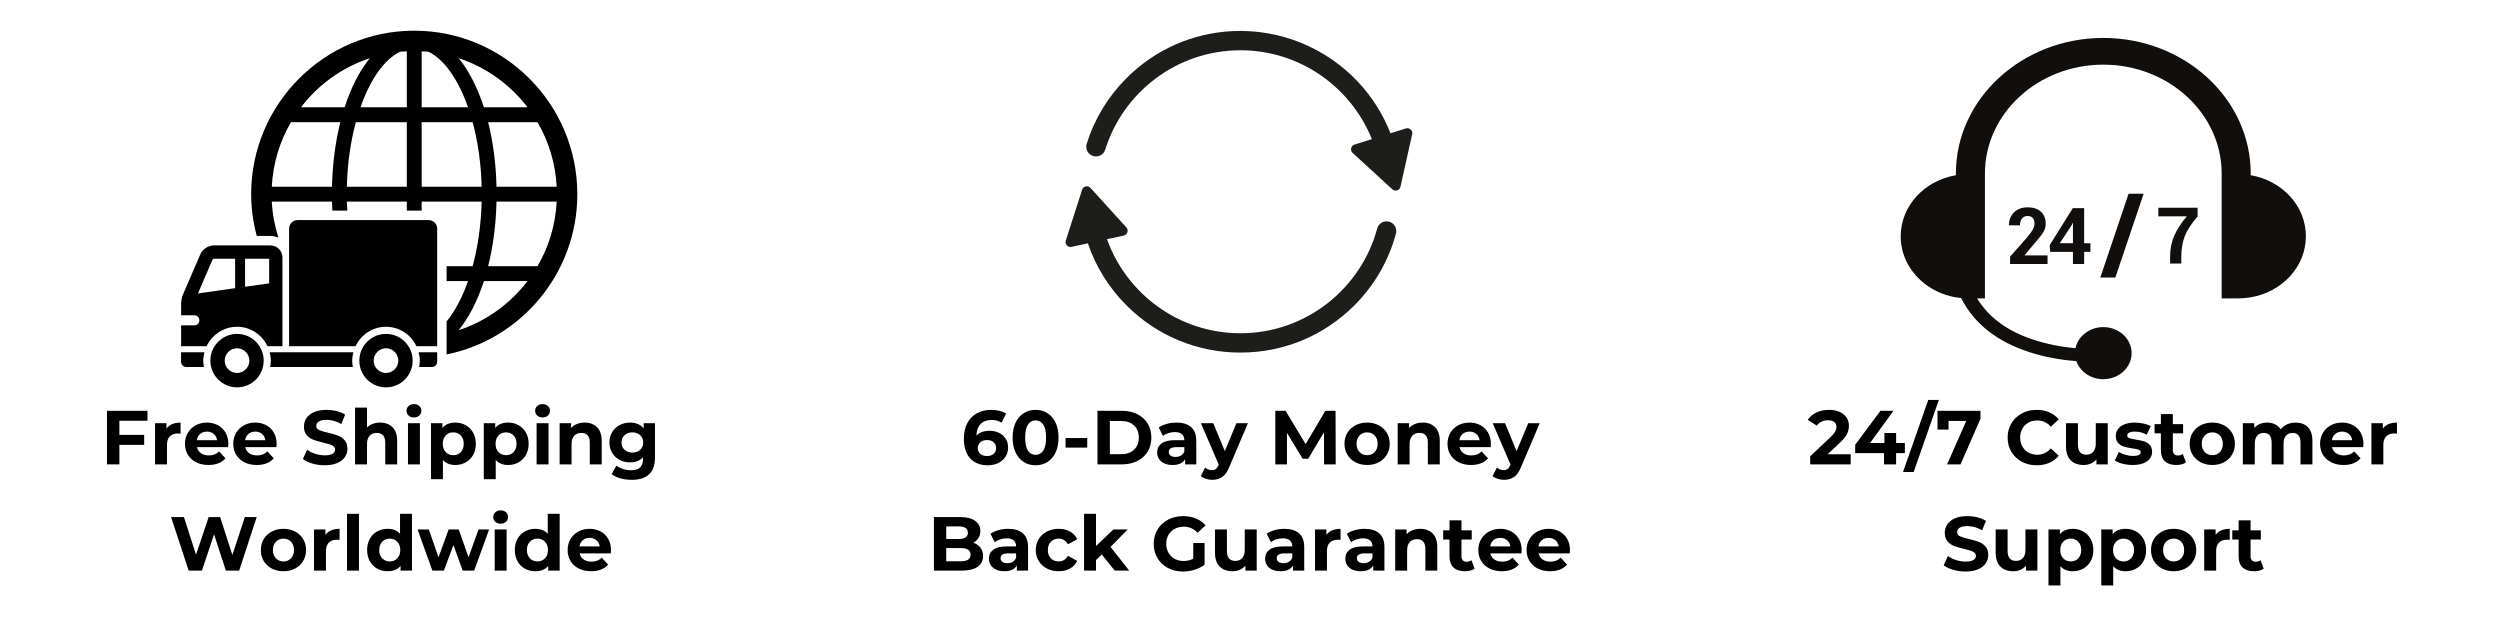 <svg version="1.0" preserveAspectRatio="xMidYMid meet" height="500" viewBox="0 0 1500 375" zoomAndPan="magnify" width="2000" xmlns:xlink="http://www.w3.org/1999/xlink" xmlns="http://www.w3.org/2000/svg"><defs><g></g><clipPath id="aa6459f286"><path clip-rule="nonzero" d="M 150 18 L 346.395 18 L 346.395 213 L 150 213 Z M 150 18"></path></clipPath><clipPath id="c82e29723c"><path clip-rule="nonzero" d="M 108.645 211 L 123 211 L 123 221 L 108.645 221 Z M 108.645 211"></path></clipPath><clipPath id="519d048fae"><path clip-rule="nonzero" d="M 108.645 147 L 170 147 L 170 208 L 108.645 208 Z M 108.645 147"></path></clipPath><clipPath id="6adb347973"><path clip-rule="nonzero" d="M 651 18 L 847.816 18 L 847.816 115 L 651 115 Z M 651 18"></path></clipPath><clipPath id="ca6c525960"><path clip-rule="nonzero" d="M 639.34 111.676 L 837.809 111.676 L 837.809 211.551 L 639.34 211.551 Z M 639.34 111.676"></path></clipPath><clipPath id="fc83350ae6"><path clip-rule="nonzero" d="M 1140.105 22.766 L 1383.855 22.766 L 1383.855 227.516 L 1140.105 227.516 Z M 1140.105 22.766"></path></clipPath></defs><rect fill-opacity="1" height="450" y="-37.5" fill="#ffffff" width="1800" x="-150"></rect><rect fill-opacity="1" height="450" y="-37.5" fill="#ffffff" width="1800" x="-150"></rect><g clip-path="url(#aa6459f286)"><path fill-rule="nonzero" fill-opacity="1" d="M 248.543 18.414 C 194.59 18.414 150.695 62.43 150.695 116.52 C 150.695 125.188 151.945 133.559 154.047 141.574 L 162.285 141.574 C 163.988 141.574 165.562 141.984 167.062 142.602 C 164.871 135.719 163.469 128.496 163.074 120.98 L 199.188 120.98 C 199.234 122.805 199.359 124.57 199.449 126.379 L 208.387 126.379 C 208.281 124.578 208.141 122.812 208.098 120.98 L 244.086 120.98 L 244.086 126.379 L 252.996 126.379 L 252.996 120.98 L 288.984 120.98 C 288.648 134.93 286.719 148.121 283.582 159.727 L 267.965 159.727 L 267.965 168.656 L 280.812 168.656 C 277.344 178.504 272.957 186.75 267.965 192.84 L 267.965 212.668 C 312.656 203.598 346.395 163.941 346.395 116.52 C 346.395 62.43 302.5 18.414 248.543 18.414 Z M 199.195 112.047 L 163.074 112.047 C 163.801 97.965 167.871 84.801 174.598 73.301 L 204.211 73.301 C 201.27 84.988 199.508 98.082 199.195 112.047 Z M 206.766 64.379 L 180.594 64.379 C 190.992 50.77 205.32 40.359 221.91 34.906 C 215.781 42.414 210.629 52.453 206.766 64.379 Z M 244.086 112.047 L 208.098 112.047 C 208.445 98.098 210.363 84.906 213.512 73.301 L 244.086 73.301 Z M 244.086 64.379 L 216.285 64.379 C 222.086 47.82 230.488 35.629 240.066 31.027 C 241.391 30.891 242.75 30.891 244.086 30.816 Z M 322.492 73.301 C 329.207 84.801 333.289 97.973 334.016 112.047 L 297.898 112.047 C 297.582 98.082 295.828 84.988 292.879 73.301 Z M 316.52 64.379 L 290.344 64.379 C 286.48 52.453 281.316 42.414 275.195 34.906 C 291.77 40.359 306.094 50.77 316.52 64.379 Z M 253.004 30.816 C 254.34 30.898 255.699 30.898 257.035 31.027 C 266.598 35.621 275 47.82 280.82 64.379 L 253.004 64.379 Z M 253.004 112.047 L 253.004 73.301 L 283.59 73.301 C 286.727 84.914 288.656 98.098 288.992 112.047 Z M 275.188 198.129 C 281.309 190.613 286.48 180.574 290.336 168.656 L 316.512 168.656 C 306.094 182.258 291.77 192.676 275.188 198.129 Z M 322.492 159.727 L 292.879 159.727 C 295.82 148.039 297.582 134.945 297.898 120.98 L 334.016 120.98 C 333.289 135.062 329.215 148.227 322.492 159.727 Z M 322.492 159.727" fill="#000000"></path></g><path fill-rule="nonzero" fill-opacity="1" d="M 142.227 200.34 C 133.391 200.34 126.223 207.523 126.223 216.379 C 126.223 225.234 133.391 232.422 142.227 232.422 C 151.059 232.422 158.215 225.234 158.215 216.379 C 158.215 207.523 151.059 200.34 142.227 200.34 Z M 142.227 223.781 C 138.133 223.781 134.824 220.473 134.824 216.379 C 134.824 212.281 138.133 208.969 142.227 208.969 C 146.289 208.969 149.609 212.281 149.609 216.379 C 149.609 220.473 146.281 223.781 142.227 223.781 Z M 142.227 223.781" fill="#000000"></path><path fill-rule="nonzero" fill-opacity="1" d="M 251.48 220.215 L 259.184 220.215 C 260.906 220.215 262.305 218.805 262.305 217.07 L 262.305 211.379 L 251.176 211.379 C 251.598 212.988 251.871 214.641 251.871 216.379 C 251.867 217.688 251.723 218.957 251.48 220.215 Z M 251.48 220.215" fill="#000000"></path><path fill-rule="nonzero" fill-opacity="1" d="M 212.02 211.379 L 161.797 211.379 C 162.203 212.988 162.48 214.641 162.48 216.379 C 162.48 217.688 162.332 218.957 162.086 220.215 L 211.715 220.215 C 211.469 218.957 211.336 217.688 211.336 216.379 C 211.336 214.648 211.613 212.988 212.02 211.379 Z M 212.02 211.379" fill="#000000"></path><g clip-path="url(#c82e29723c)"><path fill-rule="nonzero" fill-opacity="1" d="M 122.648 211.379 L 108.645 211.379 L 108.645 217.07 C 108.645 218.797 110.047 220.215 111.777 220.215 L 122.328 220.215 C 122.113 218.957 121.949 217.688 121.949 216.379 C 121.949 214.648 122.238 212.988 122.648 211.379 Z M 122.648 211.379" fill="#000000"></path></g><path fill-rule="nonzero" fill-opacity="1" d="M 231.598 196.059 C 239.68 196.059 246.613 200.855 249.867 207.715 L 262.305 207.715 L 262.305 137.195 C 262.305 134.355 260.008 132.047 257.184 132.047 L 178.57 132.047 C 175.742 132.047 173.453 134.363 173.453 137.195 L 173.453 207.715 L 213.344 207.715 C 216.59 200.848 223.5 196.059 231.598 196.059 Z M 231.598 196.059" fill="#000000"></path><g clip-path="url(#519d048fae)"><path fill-rule="nonzero" fill-opacity="1" d="M 142.227 196.059 C 150.309 196.059 157.234 200.855 160.496 207.715 L 169.461 207.715 L 169.461 154.461 C 169.461 150.496 166.238 147.258 162.293 147.258 L 128.293 147.258 C 124.93 147.258 121.52 149.516 120.18 152.613 C 120.18 152.613 114.141 166.75 109.766 176.762 C 108.547 179.566 108.664 183.367 108.664 183.367 L 108.664 189.176 L 116.617 189.176 C 118.285 189.176 119.633 190.523 119.633 192.188 C 119.633 193.848 118.281 195.211 116.617 195.211 L 108.664 195.211 L 108.664 207.715 L 123.965 207.715 C 127.203 200.848 134.129 196.059 142.227 196.059 Z M 147.039 155.25 L 161.492 155.25 L 161.492 170.004 L 147.039 172.055 Z M 118.785 176.066 L 127.492 155.801 C 127.609 155.598 128.086 155.285 128.289 155.25 L 141.059 155.25 L 141.059 172.902 Z M 118.785 176.066" fill="#000000"></path></g><path fill-rule="nonzero" fill-opacity="1" d="M 231.598 200.34 C 222.762 200.34 215.594 207.523 215.594 216.379 C 215.594 225.234 222.762 232.422 231.598 232.422 C 240.43 232.422 247.602 225.234 247.602 216.379 C 247.602 207.523 240.43 200.34 231.598 200.34 Z M 231.598 223.781 C 227.52 223.781 224.211 220.473 224.211 216.379 C 224.211 212.281 227.52 208.969 231.598 208.969 C 235.676 208.969 238.98 212.281 238.98 216.379 C 238.98 220.473 235.676 223.781 231.598 223.781 Z M 231.598 223.781" fill="#000000"></path><g clip-path="url(#6adb347973)"><path fill-rule="nonzero" fill-opacity="1" d="M 744.262 30.168 C 779.93 30.168 810.523 52.238 823.105 83.422 C 823.113 83.449 823.102 83.48 823.07 83.488 L 812.695 86.746 C 810.523 87.43 809.906 90.207 811.582 91.746 L 835.391 113.582 C 837.07 115.121 839.789 114.27 840.281 112.047 L 847.305 80.527 C 847.801 78.305 845.703 76.383 843.531 77.066 L 834.332 79.953 C 834.309 79.961 834.281 79.949 834.273 79.926 C 829.883 68.688 823.367 58.301 814.922 49.262 C 795.535 28.516 767.871 17.305 739.492 18.672 C 715.484 19.832 693.078 29.723 675.961 46.82 C 664.719 58.055 656.586 71.57 652.004 86.32 C 650.844 90.059 653.66 93.848 657.574 93.848 L 657.582 93.848 C 660.133 93.848 662.383 92.188 663.145 89.758 C 673.945 55.266 706.223 30.168 744.262 30.168" fill="#1d1d1b"></path></g><g clip-path="url(#ca6c525960)"><path fill-rule="nonzero" fill-opacity="1" d="M 744.262 199.949 C 707.414 199.949 675.973 176.391 664.223 143.562 C 664.215 143.531 664.23 143.504 664.258 143.496 L 674.258 141.336 C 676.484 140.855 677.355 138.145 675.824 136.461 L 654.289 112.738 C 652.758 111.051 649.973 111.652 649.277 113.82 L 639.484 144.316 C 638.789 146.48 640.699 148.59 642.926 148.109 L 652.676 146 C 652.699 145.996 652.723 146.008 652.73 146.031 C 657.422 159.91 665.289 172.629 675.961 183.293 C 694.203 201.52 718.461 211.555 744.262 211.555 C 770.062 211.555 794.316 201.52 812.562 183.293 C 824.727 171.141 833.242 156.316 837.566 140.145 C 838.559 136.438 835.785 132.797 831.945 132.797 C 829.305 132.797 827.004 134.57 826.316 137.113 C 816.574 173.262 783.48 199.949 744.262 199.949" fill="#1d1d1b"></path></g><g clip-path="url(#fc83350ae6)"><path fill-rule="nonzero" fill-opacity="1" d="M 1350.426 105.137 L 1350.426 104.102 C 1350.426 59.25 1310.746 22.766 1261.98 22.766 C 1213.211 22.766 1173.531 59.25 1173.531 104.102 L 1173.531 105.133 C 1154.691 108.324 1140.422 123.516 1140.422 141.77 C 1140.422 152.059 1144.957 161.367 1152.285 168.121 C 1157.973 173.344 1165.316 177.012 1173.531 178.41 C 1174.555 178.582 1175.59 178.719 1176.641 178.82 C 1176.68 178.898 1176.711 178.969 1176.758 179.031 C 1184.984 195.059 1199.176 205.227 1217.469 211.238 C 1226.656 214.254 1236.133 215.918 1245.797 216.668 C 1245.797 216.668 1245.797 216.668 1245.805 216.668 C 1248 222.957 1254.406 227.516 1261.98 227.516 C 1271.359 227.516 1278.973 220.52 1278.973 211.887 C 1278.973 203.262 1271.359 196.258 1261.98 196.258 C 1253.707 196.258 1246.82 201.699 1245.305 208.898 C 1245.305 208.898 1245.305 208.898 1245.297 208.898 C 1236.438 208.129 1227.785 206.41 1219.41 203.602 C 1205.18 198.844 1193.68 191.086 1186.234 179.031 L 1190.961 179.031 L 1190.961 104.102 C 1190.961 68.094 1222.82 38.793 1261.98 38.793 C 1301.137 38.793 1332.996 68.094 1332.996 104.102 L 1332.996 179.031 L 1343.02 179.031 C 1345.512 179.031 1347.957 178.816 1350.332 178.414 L 1350.426 178.41 L 1350.426 178.395 C 1369.266 175.195 1383.535 160.02 1383.535 141.77 C 1383.535 123.516 1369.266 108.336 1350.426 105.137" fill="#100f0d"></path></g><path fill-rule="nonzero" fill-opacity="1" d="M 1269.203 166.527 L 1286.184 116.254 L 1277.156 116.254 L 1260.176 166.527 L 1269.203 166.527" fill="#100f0d"></path><path fill-rule="nonzero" fill-opacity="1" d="M 1216.422 142.254 L 1206.043 153.988 L 1206.043 158.383 L 1228.527 158.383 L 1228.527 153.227 L 1214.836 153.227 L 1214.793 153.113 L 1220.309 146.488 C 1222.922 143.555 1224.758 141.262 1225.824 139.605 C 1226.891 137.949 1227.422 136.113 1227.422 134.109 C 1227.422 131.145 1226.469 128.781 1224.566 127.031 C 1222.66 125.273 1219.996 124.398 1216.562 124.398 C 1213.121 124.398 1210.387 125.43 1208.344 127.488 C 1206.305 129.559 1205.328 132.078 1205.398 135.047 L 1205.449 135.188 L 1211.98 135.188 C 1211.98 133.562 1212.379 132.219 1213.18 131.164 C 1213.98 130.102 1215.102 129.578 1216.562 129.578 C 1217.941 129.578 1218.973 129.988 1219.664 130.812 C 1220.359 131.645 1220.699 132.75 1220.699 134.129 C 1220.699 135.188 1220.375 136.348 1219.723 137.617 C 1219.07 138.883 1217.973 140.426 1216.422 142.254" fill="#100f0d"></path><path fill-rule="nonzero" fill-opacity="1" d="M 1235.891 145.91 L 1242.938 135.207 L 1243.621 133.715 L 1243.762 133.734 L 1243.762 145.91 Z M 1250.484 158.383 L 1250.484 151.109 L 1254.254 151.109 L 1254.254 145.91 L 1250.484 145.91 L 1250.484 124.879 L 1243.691 124.879 L 1229.797 147.082 L 1230.113 151.109 L 1243.762 151.109 L 1243.762 158.383 L 1250.484 158.383" fill="#100f0d"></path><path fill-rule="nonzero" fill-opacity="1" d="M 1295 129.816 L 1312.098 129.816 C 1308.828 133.59 1306.34 137.398 1304.629 141.238 C 1302.922 145.082 1302.062 149.336 1302.062 154.004 L 1302.062 158.141 L 1308.785 158.141 L 1308.785 154.004 C 1308.785 149.414 1309.465 145.344 1310.828 141.789 C 1312.195 138.242 1314.77 134.25 1318.562 129.816 L 1318.562 124.637 L 1295 124.637 L 1295 129.816" fill="#100f0d"></path><g fill-opacity="1" fill="#000000"><g transform="translate(60.379, 278.621)"><g><path d="M 11.25 -26.172 L 11.25 -17.688 L 26.125 -17.688 L 26.125 -11.703 L 11.25 -11.703 L 11.25 0 L 3.812 0 L 3.812 -32.141 L 28.109 -32.141 L 28.109 -26.172 Z M 11.25 -26.172"></path></g></g></g><g fill-opacity="1" fill="#000000"><g transform="translate(89.718, 278.621)"><g><path d="M 10.156 -21.453 C 11.008 -22.641 12.16 -23.539 13.609 -24.156 C 15.066 -24.77 16.742 -25.078 18.641 -25.078 L 18.641 -18.453 C 17.848 -18.516 17.312 -18.547 17.031 -18.547 C 14.977 -18.547 13.367 -17.973 12.203 -16.828 C 11.047 -15.68 10.469 -13.961 10.469 -11.672 L 10.469 0 L 3.312 0 L 3.312 -24.703 L 10.156 -24.703 Z M 10.156 -21.453"></path></g></g></g><g fill-opacity="1" fill="#000000"><g transform="translate(109.507, 278.621)"><g><path d="M 27.5 -12.266 C 27.5 -12.172 27.457 -11.523 27.375 -10.328 L 8.672 -10.328 C 9.016 -8.797 9.812 -7.586 11.062 -6.703 C 12.32 -5.816 13.883 -5.375 15.75 -5.375 C 17.039 -5.375 18.18 -5.562 19.172 -5.938 C 20.172 -6.32 21.098 -6.93 21.953 -7.766 L 25.766 -3.625 C 23.43 -0.957 20.031 0.375 15.562 0.375 C 12.781 0.375 10.316 -0.164 8.172 -1.25 C 6.023 -2.344 4.367 -3.852 3.203 -5.781 C 2.047 -7.707 1.469 -9.898 1.469 -12.359 C 1.469 -14.773 2.039 -16.953 3.188 -18.891 C 4.332 -20.836 5.906 -22.352 7.906 -23.438 C 9.914 -24.531 12.164 -25.078 14.656 -25.078 C 17.07 -25.078 19.258 -24.555 21.219 -23.516 C 23.176 -22.473 24.711 -20.977 25.828 -19.031 C 26.941 -17.094 27.5 -14.836 27.5 -12.266 Z M 14.688 -19.656 C 13.07 -19.656 11.711 -19.195 10.609 -18.281 C 9.504 -17.363 8.832 -16.109 8.594 -14.516 L 20.75 -14.516 C 20.508 -16.078 19.836 -17.32 18.734 -18.25 C 17.629 -19.188 16.281 -19.656 14.688 -19.656 Z M 14.688 -19.656"></path></g></g></g><g fill-opacity="1" fill="#000000"><g transform="translate(138.479, 278.621)"><g><path d="M 27.5 -12.266 C 27.5 -12.172 27.457 -11.523 27.375 -10.328 L 8.672 -10.328 C 9.016 -8.797 9.812 -7.586 11.062 -6.703 C 12.32 -5.816 13.883 -5.375 15.75 -5.375 C 17.039 -5.375 18.18 -5.562 19.172 -5.938 C 20.172 -6.32 21.098 -6.93 21.953 -7.766 L 25.766 -3.625 C 23.43 -0.957 20.031 0.375 15.562 0.375 C 12.781 0.375 10.316 -0.164 8.172 -1.25 C 6.023 -2.344 4.367 -3.852 3.203 -5.781 C 2.047 -7.707 1.469 -9.898 1.469 -12.359 C 1.469 -14.773 2.039 -16.953 3.188 -18.891 C 4.332 -20.836 5.906 -22.352 7.906 -23.438 C 9.914 -24.531 12.164 -25.078 14.656 -25.078 C 17.07 -25.078 19.258 -24.555 21.219 -23.516 C 23.176 -22.473 24.711 -20.977 25.828 -19.031 C 26.941 -17.094 27.5 -14.836 27.5 -12.266 Z M 14.688 -19.656 C 13.07 -19.656 11.711 -19.195 10.609 -18.281 C 9.504 -17.363 8.832 -16.109 8.594 -14.516 L 20.75 -14.516 C 20.508 -16.078 19.836 -17.32 18.734 -18.25 C 17.629 -19.188 16.281 -19.656 14.688 -19.656 Z M 14.688 -19.656"></path></g></g></g><g fill-opacity="1" fill="#000000"><g transform="translate(167.451, 278.621)"><g></g></g></g><g fill-opacity="1" fill="#000000"><g transform="translate(180.444, 278.621)"><g><path d="M 14.375 0.547 C 11.832 0.547 9.375 0.203 7 -0.484 C 4.625 -1.172 2.719 -2.066 1.281 -3.172 L 3.812 -8.766 C 5.188 -7.754 6.82 -6.941 8.719 -6.328 C 10.625 -5.723 12.523 -5.422 14.422 -5.422 C 16.535 -5.422 18.098 -5.734 19.109 -6.359 C 20.117 -6.984 20.625 -7.816 20.625 -8.859 C 20.625 -9.629 20.32 -10.266 19.719 -10.766 C 19.125 -11.273 18.359 -11.68 17.422 -11.984 C 16.492 -12.285 15.234 -12.625 13.641 -13 C 11.191 -13.582 9.188 -14.16 7.625 -14.734 C 6.062 -15.316 4.719 -16.25 3.594 -17.531 C 2.477 -18.82 1.922 -20.539 1.922 -22.688 C 1.922 -24.551 2.426 -26.238 3.438 -27.75 C 4.445 -29.27 5.969 -30.473 8 -31.359 C 10.039 -32.254 12.531 -32.703 15.469 -32.703 C 17.52 -32.703 19.523 -32.457 21.484 -31.969 C 23.453 -31.477 25.172 -30.77 26.641 -29.844 L 24.344 -24.203 C 21.375 -25.879 18.406 -26.719 15.438 -26.719 C 13.352 -26.719 11.812 -26.379 10.812 -25.703 C 9.82 -25.035 9.328 -24.148 9.328 -23.047 C 9.328 -21.953 9.898 -21.133 11.047 -20.594 C 12.191 -20.062 13.941 -19.535 16.297 -19.016 C 18.742 -18.43 20.75 -17.848 22.312 -17.266 C 23.875 -16.68 25.211 -15.758 26.328 -14.5 C 27.453 -13.25 28.016 -11.551 28.016 -9.406 C 28.016 -7.57 27.5 -5.895 26.469 -4.375 C 25.445 -2.863 23.91 -1.664 21.859 -0.781 C 19.805 0.102 17.312 0.547 14.375 0.547 Z M 14.375 0.547"></path></g></g></g><g fill-opacity="1" fill="#000000"><g transform="translate(209.738, 278.621)"><g><path d="M 18.328 -25.078 C 21.391 -25.078 23.859 -24.156 25.734 -22.312 C 27.617 -20.477 28.562 -17.754 28.562 -14.141 L 28.562 0 L 21.406 0 L 21.406 -13.047 C 21.406 -15.004 20.973 -16.461 20.109 -17.422 C 19.254 -18.391 18.016 -18.875 16.391 -18.875 C 14.586 -18.875 13.148 -18.312 12.078 -17.188 C 11.004 -16.07 10.469 -14.414 10.469 -12.219 L 10.469 0 L 3.312 0 L 3.312 -34.078 L 10.469 -34.078 L 10.469 -22.141 C 11.414 -23.086 12.562 -23.812 13.906 -24.312 C 15.258 -24.82 16.734 -25.078 18.328 -25.078 Z M 18.328 -25.078"></path></g></g></g><g fill-opacity="1" fill="#000000"><g transform="translate(241.464, 278.621)"><g><path d="M 3.312 -24.703 L 10.469 -24.703 L 10.469 0 L 3.312 0 Z M 6.891 -28.156 C 5.578 -28.156 4.504 -28.535 3.672 -29.297 C 2.848 -30.066 2.438 -31.016 2.438 -32.141 C 2.438 -33.273 2.848 -34.223 3.672 -34.984 C 4.504 -35.754 5.578 -36.141 6.891 -36.141 C 8.211 -36.141 9.285 -35.77 10.109 -35.031 C 10.93 -34.301 11.344 -33.383 11.344 -32.281 C 11.344 -31.082 10.93 -30.094 10.109 -29.312 C 9.285 -28.539 8.211 -28.156 6.891 -28.156 Z M 6.891 -28.156"></path></g></g></g><g fill-opacity="1" fill="#000000"><g transform="translate(255.284, 278.621)"><g><path d="M 17.906 -25.078 C 20.207 -25.078 22.297 -24.547 24.172 -23.484 C 26.055 -22.43 27.535 -20.945 28.609 -19.031 C 29.68 -17.125 30.219 -14.898 30.219 -12.359 C 30.219 -9.816 29.68 -7.586 28.609 -5.672 C 27.535 -3.754 26.055 -2.266 24.172 -1.203 C 22.297 -0.148 20.207 0.375 17.906 0.375 C 14.75 0.375 12.27 -0.625 10.469 -2.625 L 10.469 8.906 L 3.312 8.906 L 3.312 -24.703 L 10.156 -24.703 L 10.156 -21.859 C 11.926 -24.004 14.508 -25.078 17.906 -25.078 Z M 16.672 -5.516 C 18.504 -5.516 20.008 -6.133 21.188 -7.375 C 22.363 -8.613 22.953 -10.273 22.953 -12.359 C 22.953 -14.43 22.363 -16.086 21.188 -17.328 C 20.008 -18.578 18.504 -19.203 16.672 -19.203 C 14.836 -19.203 13.328 -18.578 12.141 -17.328 C 10.961 -16.086 10.375 -14.43 10.375 -12.359 C 10.375 -10.273 10.961 -8.613 12.141 -7.375 C 13.328 -6.133 14.836 -5.516 16.672 -5.516 Z M 16.672 -5.516"></path></g></g></g><g fill-opacity="1" fill="#000000"><g transform="translate(286.965, 278.621)"><g><path d="M 17.906 -25.078 C 20.207 -25.078 22.297 -24.547 24.172 -23.484 C 26.055 -22.43 27.535 -20.945 28.609 -19.031 C 29.68 -17.125 30.219 -14.898 30.219 -12.359 C 30.219 -9.816 29.68 -7.586 28.609 -5.672 C 27.535 -3.754 26.055 -2.266 24.172 -1.203 C 22.297 -0.148 20.207 0.375 17.906 0.375 C 14.75 0.375 12.27 -0.625 10.469 -2.625 L 10.469 8.906 L 3.312 8.906 L 3.312 -24.703 L 10.156 -24.703 L 10.156 -21.859 C 11.926 -24.004 14.508 -25.078 17.906 -25.078 Z M 16.672 -5.516 C 18.504 -5.516 20.008 -6.133 21.188 -7.375 C 22.363 -8.613 22.953 -10.273 22.953 -12.359 C 22.953 -14.43 22.363 -16.086 21.188 -17.328 C 20.008 -18.578 18.504 -19.203 16.672 -19.203 C 14.836 -19.203 13.328 -18.578 12.141 -17.328 C 10.961 -16.086 10.375 -14.43 10.375 -12.359 C 10.375 -10.273 10.961 -8.613 12.141 -7.375 C 13.328 -6.133 14.836 -5.516 16.672 -5.516 Z M 16.672 -5.516"></path></g></g></g><g fill-opacity="1" fill="#000000"><g transform="translate(318.646, 278.621)"><g><path d="M 3.312 -24.703 L 10.469 -24.703 L 10.469 0 L 3.312 0 Z M 6.891 -28.156 C 5.578 -28.156 4.504 -28.535 3.672 -29.297 C 2.848 -30.066 2.438 -31.016 2.438 -32.141 C 2.438 -33.273 2.848 -34.223 3.672 -34.984 C 4.504 -35.754 5.578 -36.141 6.891 -36.141 C 8.211 -36.141 9.285 -35.77 10.109 -35.031 C 10.93 -34.301 11.344 -33.383 11.344 -32.281 C 11.344 -31.082 10.93 -30.094 10.109 -29.312 C 9.285 -28.539 8.211 -28.156 6.891 -28.156 Z M 6.891 -28.156"></path></g></g></g><g fill-opacity="1" fill="#000000"><g transform="translate(332.466, 278.621)"><g><path d="M 18.328 -25.078 C 21.391 -25.078 23.859 -24.156 25.734 -22.312 C 27.617 -20.477 28.562 -17.754 28.562 -14.141 L 28.562 0 L 21.406 0 L 21.406 -13.047 C 21.406 -15.004 20.973 -16.461 20.109 -17.422 C 19.254 -18.391 18.016 -18.875 16.391 -18.875 C 14.586 -18.875 13.148 -18.312 12.078 -17.188 C 11.004 -16.07 10.469 -14.414 10.469 -12.219 L 10.469 0 L 3.312 0 L 3.312 -24.703 L 10.156 -24.703 L 10.156 -21.812 C 11.102 -22.852 12.281 -23.656 13.688 -24.219 C 15.094 -24.789 16.641 -25.078 18.328 -25.078 Z M 18.328 -25.078"></path></g></g></g><g fill-opacity="1" fill="#000000"><g transform="translate(364.192, 278.621)"><g><path d="M 28.797 -24.703 L 28.797 -4.141 C 28.797 0.391 27.613 3.758 25.25 5.969 C 22.895 8.176 19.453 9.281 14.922 9.281 C 12.535 9.281 10.27 8.988 8.125 8.406 C 5.977 7.82 4.203 6.977 2.797 5.875 L 5.641 0.734 C 6.68 1.586 8 2.266 9.594 2.766 C 11.188 3.273 12.781 3.531 14.375 3.531 C 16.852 3.531 18.68 2.973 19.859 1.859 C 21.035 0.742 21.625 -0.945 21.625 -3.219 L 21.625 -4.266 C 19.758 -2.211 17.16 -1.188 13.828 -1.188 C 11.555 -1.188 9.477 -1.68 7.594 -2.672 C 5.719 -3.672 4.227 -5.07 3.125 -6.875 C 2.02 -8.688 1.469 -10.773 1.469 -13.141 C 1.469 -15.492 2.02 -17.57 3.125 -19.375 C 4.227 -21.188 5.719 -22.586 7.594 -23.578 C 9.477 -24.578 11.555 -25.078 13.828 -25.078 C 17.41 -25.078 20.133 -23.895 22 -21.531 L 22 -24.703 Z M 15.25 -7.078 C 17.145 -7.078 18.695 -7.633 19.906 -8.75 C 21.113 -9.863 21.719 -11.328 21.719 -13.141 C 21.719 -14.941 21.113 -16.398 19.906 -17.516 C 18.695 -18.641 17.145 -19.203 15.25 -19.203 C 13.352 -19.203 11.789 -18.641 10.562 -17.516 C 9.332 -16.398 8.719 -14.941 8.719 -13.141 C 8.719 -11.328 9.332 -9.863 10.562 -8.75 C 11.789 -7.633 13.352 -7.078 15.25 -7.078 Z M 15.25 -7.078"></path></g></g></g><g fill-opacity="1" fill="#000000"><g transform="translate(396.332, 278.621)"><g></g></g></g><g fill-opacity="1" fill="#000000"><g transform="translate(101.629, 342.371)"><g><path d="M 52.391 -32.141 L 41.875 0 L 33.891 0 L 26.812 -21.766 L 19.516 0 L 11.578 0 L 1.016 -32.141 L 8.719 -32.141 L 15.984 -9.547 L 23.562 -32.141 L 30.453 -32.141 L 37.797 -9.375 L 45.281 -32.141 Z M 52.391 -32.141"></path></g></g></g><g fill-opacity="1" fill="#000000"><g transform="translate(155.027, 342.371)"><g><path d="M 15.062 0.375 C 12.457 0.375 10.117 -0.164 8.047 -1.25 C 5.984 -2.344 4.367 -3.852 3.203 -5.781 C 2.047 -7.707 1.469 -9.898 1.469 -12.359 C 1.469 -14.805 2.047 -16.992 3.203 -18.922 C 4.367 -20.848 5.984 -22.352 8.047 -23.438 C 10.117 -24.531 12.457 -25.078 15.062 -25.078 C 17.664 -25.078 19.992 -24.531 22.047 -23.438 C 24.098 -22.352 25.703 -20.848 26.859 -18.922 C 28.023 -16.992 28.609 -14.805 28.609 -12.359 C 28.609 -9.898 28.023 -7.707 26.859 -5.781 C 25.703 -3.852 24.098 -2.344 22.047 -1.25 C 19.992 -0.164 17.664 0.375 15.062 0.375 Z M 15.062 -5.516 C 16.895 -5.516 18.398 -6.133 19.578 -7.375 C 20.766 -8.613 21.359 -10.273 21.359 -12.359 C 21.359 -14.43 20.766 -16.086 19.578 -17.328 C 18.398 -18.578 16.895 -19.203 15.062 -19.203 C 13.227 -19.203 11.711 -18.578 10.516 -17.328 C 9.316 -16.086 8.719 -14.43 8.719 -12.359 C 8.719 -10.273 9.316 -8.613 10.516 -7.375 C 11.711 -6.133 13.227 -5.516 15.062 -5.516 Z M 15.062 -5.516"></path></g></g></g><g fill-opacity="1" fill="#000000"><g transform="translate(185.101, 342.371)"><g><path d="M 10.156 -21.453 C 11.008 -22.641 12.16 -23.539 13.609 -24.156 C 15.066 -24.77 16.742 -25.078 18.641 -25.078 L 18.641 -18.453 C 17.848 -18.516 17.312 -18.547 17.031 -18.547 C 14.977 -18.547 13.367 -17.973 12.203 -16.828 C 11.047 -15.68 10.469 -13.961 10.469 -11.672 L 10.469 0 L 3.312 0 L 3.312 -24.703 L 10.156 -24.703 Z M 10.156 -21.453"></path></g></g></g><g fill-opacity="1" fill="#000000"><g transform="translate(204.89, 342.371)"><g><path d="M 3.312 -34.078 L 10.469 -34.078 L 10.469 0 L 3.312 0 Z M 3.312 -34.078"></path></g></g></g><g fill-opacity="1" fill="#000000"><g transform="translate(218.71, 342.371)"><g><path d="M 28.469 -34.078 L 28.469 0 L 21.625 0 L 21.625 -2.844 C 19.852 -0.695 17.285 0.375 13.922 0.375 C 11.586 0.375 9.477 -0.145 7.594 -1.188 C 5.719 -2.227 4.242 -3.711 3.172 -5.641 C 2.098 -7.578 1.562 -9.816 1.562 -12.359 C 1.562 -14.898 2.098 -17.133 3.172 -19.062 C 4.242 -20.988 5.719 -22.473 7.594 -23.516 C 9.477 -24.555 11.586 -25.078 13.922 -25.078 C 17.066 -25.078 19.531 -24.082 21.312 -22.094 L 21.312 -34.078 Z M 15.156 -5.516 C 16.957 -5.516 18.457 -6.133 19.656 -7.375 C 20.852 -8.613 21.453 -10.273 21.453 -12.359 C 21.453 -14.43 20.852 -16.086 19.656 -17.328 C 18.457 -18.578 16.957 -19.203 15.156 -19.203 C 13.32 -19.203 11.805 -18.578 10.609 -17.328 C 9.41 -16.086 8.812 -14.43 8.812 -12.359 C 8.812 -10.273 9.41 -8.613 10.609 -7.375 C 11.805 -6.133 13.32 -5.516 15.156 -5.516 Z M 15.156 -5.516"></path></g></g></g><g fill-opacity="1" fill="#000000"><g transform="translate(250.483, 342.371)"><g><path d="M 42.984 -24.703 L 34.031 0 L 27.141 0 L 21.578 -15.344 L 15.844 0 L 8.953 0 L 0.047 -24.703 L 6.797 -24.703 L 12.625 -7.984 L 18.688 -24.703 L 24.75 -24.703 L 30.625 -7.984 L 36.641 -24.703 Z M 42.984 -24.703"></path></g></g></g><g fill-opacity="1" fill="#000000"><g transform="translate(293.504, 342.371)"><g><path d="M 3.312 -24.703 L 10.469 -24.703 L 10.469 0 L 3.312 0 Z M 6.891 -28.156 C 5.578 -28.156 4.504 -28.535 3.672 -29.297 C 2.848 -30.066 2.438 -31.016 2.438 -32.141 C 2.438 -33.273 2.848 -34.223 3.672 -34.984 C 4.504 -35.754 5.578 -36.141 6.891 -36.141 C 8.211 -36.141 9.285 -35.77 10.109 -35.031 C 10.93 -34.301 11.344 -33.383 11.344 -32.281 C 11.344 -31.082 10.93 -30.094 10.109 -29.312 C 9.285 -28.539 8.211 -28.156 6.891 -28.156 Z M 6.891 -28.156"></path></g></g></g><g fill-opacity="1" fill="#000000"><g transform="translate(307.324, 342.371)"><g><path d="M 28.469 -34.078 L 28.469 0 L 21.625 0 L 21.625 -2.844 C 19.852 -0.695 17.285 0.375 13.922 0.375 C 11.586 0.375 9.477 -0.145 7.594 -1.188 C 5.719 -2.227 4.242 -3.711 3.172 -5.641 C 2.098 -7.578 1.562 -9.816 1.562 -12.359 C 1.562 -14.898 2.098 -17.133 3.172 -19.062 C 4.242 -20.988 5.719 -22.473 7.594 -23.516 C 9.477 -24.555 11.586 -25.078 13.922 -25.078 C 17.066 -25.078 19.531 -24.082 21.312 -22.094 L 21.312 -34.078 Z M 15.156 -5.516 C 16.957 -5.516 18.457 -6.133 19.656 -7.375 C 20.852 -8.613 21.453 -10.273 21.453 -12.359 C 21.453 -14.43 20.852 -16.086 19.656 -17.328 C 18.457 -18.578 16.957 -19.203 15.156 -19.203 C 13.32 -19.203 11.805 -18.578 10.609 -17.328 C 9.41 -16.086 8.812 -14.43 8.812 -12.359 C 8.812 -10.273 9.41 -8.613 10.609 -7.375 C 11.805 -6.133 13.32 -5.516 15.156 -5.516 Z M 15.156 -5.516"></path></g></g></g><g fill-opacity="1" fill="#000000"><g transform="translate(339.097, 342.371)"><g><path d="M 27.5 -12.266 C 27.5 -12.172 27.457 -11.523 27.375 -10.328 L 8.672 -10.328 C 9.016 -8.797 9.812 -7.586 11.062 -6.703 C 12.32 -5.816 13.883 -5.375 15.75 -5.375 C 17.039 -5.375 18.18 -5.562 19.172 -5.938 C 20.172 -6.32 21.098 -6.93 21.953 -7.766 L 25.766 -3.625 C 23.43 -0.957 20.031 0.375 15.562 0.375 C 12.781 0.375 10.316 -0.164 8.172 -1.25 C 6.023 -2.344 4.367 -3.852 3.203 -5.781 C 2.047 -7.707 1.469 -9.898 1.469 -12.359 C 1.469 -14.773 2.039 -16.953 3.188 -18.891 C 4.332 -20.836 5.906 -22.352 7.906 -23.438 C 9.914 -24.531 12.164 -25.078 14.656 -25.078 C 17.07 -25.078 19.258 -24.555 21.219 -23.516 C 23.176 -22.473 24.711 -20.977 25.828 -19.031 C 26.941 -17.094 27.5 -14.836 27.5 -12.266 Z M 14.688 -19.656 C 13.07 -19.656 11.711 -19.195 10.609 -18.281 C 9.504 -17.363 8.832 -16.109 8.594 -14.516 L 20.75 -14.516 C 20.508 -16.078 19.836 -17.32 18.734 -18.25 C 17.629 -19.188 16.281 -19.656 14.688 -19.656 Z M 14.688 -19.656"></path></g></g></g><g fill-opacity="1" fill="#000000"><g transform="translate(576.528, 278.621)"><g><path d="M 17.266 -20.156 C 19.316 -20.156 21.18 -19.742 22.859 -18.922 C 24.547 -18.098 25.879 -16.926 26.859 -15.406 C 27.836 -13.895 28.328 -12.145 28.328 -10.156 C 28.328 -8.008 27.789 -6.125 26.719 -4.5 C 25.656 -2.875 24.195 -1.625 22.344 -0.75 C 20.488 0.113 18.43 0.547 16.172 0.547 C 11.66 0.547 8.133 -0.828 5.594 -3.578 C 3.062 -6.336 1.797 -10.273 1.797 -15.391 C 1.797 -19.023 2.484 -22.145 3.859 -24.75 C 5.234 -27.352 7.148 -29.328 9.609 -30.672 C 12.078 -32.023 14.938 -32.703 18.188 -32.703 C 19.895 -32.703 21.535 -32.508 23.109 -32.125 C 24.691 -31.738 26.035 -31.191 27.141 -30.484 L 24.391 -25.031 C 22.797 -26.102 20.789 -26.641 18.375 -26.641 C 15.645 -26.641 13.484 -25.844 11.891 -24.25 C 10.297 -22.656 9.441 -20.344 9.328 -17.312 C 11.223 -19.207 13.867 -20.156 17.266 -20.156 Z M 15.75 -5 C 17.344 -5 18.633 -5.426 19.625 -6.281 C 20.625 -7.145 21.125 -8.312 21.125 -9.781 C 21.125 -11.25 20.625 -12.422 19.625 -13.297 C 18.633 -14.172 17.312 -14.609 15.656 -14.609 C 14.031 -14.609 12.695 -14.156 11.656 -13.25 C 10.625 -12.344 10.109 -11.188 10.109 -9.781 C 10.109 -8.375 10.613 -7.223 11.625 -6.328 C 12.633 -5.441 14.008 -5 15.75 -5 Z M 15.75 -5"></path></g></g></g><g fill-opacity="1" fill="#000000"><g transform="translate(605.775, 278.621)"><g><path d="M 15.562 0.547 C 12.906 0.547 10.535 -0.109 8.453 -1.422 C 6.367 -2.734 4.738 -4.641 3.562 -7.141 C 2.383 -9.641 1.797 -12.617 1.797 -16.078 C 1.797 -19.535 2.383 -22.508 3.562 -25 C 4.738 -27.5 6.367 -29.406 8.453 -30.719 C 10.535 -32.039 12.906 -32.703 15.562 -32.703 C 18.227 -32.703 20.602 -32.039 22.688 -30.719 C 24.77 -29.406 26.398 -27.5 27.578 -25 C 28.754 -22.508 29.344 -19.535 29.344 -16.078 C 29.344 -12.617 28.754 -9.641 27.578 -7.141 C 26.398 -4.641 24.77 -2.734 22.688 -1.422 C 20.602 -0.109 18.227 0.547 15.562 0.547 Z M 15.562 -5.734 C 17.52 -5.734 19.055 -6.578 20.172 -8.266 C 21.297 -9.953 21.859 -12.555 21.859 -16.078 C 21.859 -19.598 21.297 -22.195 20.172 -23.875 C 19.055 -25.562 17.52 -26.406 15.562 -26.406 C 13.633 -26.406 12.113 -25.562 11 -23.875 C 9.883 -22.195 9.328 -19.598 9.328 -16.078 C 9.328 -12.555 9.883 -9.953 11 -8.266 C 12.113 -6.578 13.633 -5.734 15.562 -5.734 Z M 15.562 -5.734"></path></g></g></g><g fill-opacity="1" fill="#000000"><g transform="translate(636.95, 278.621)"><g><path d="M 2.391 -15.797 L 15.391 -15.797 L 15.391 -10.062 L 2.391 -10.062 Z M 2.391 -15.797"></path></g></g></g><g fill-opacity="1" fill="#000000"><g transform="translate(654.673, 278.621)"><g><path d="M 3.812 -32.141 L 18.422 -32.141 C 21.91 -32.141 24.992 -31.473 27.672 -30.141 C 30.348 -28.816 32.426 -26.941 33.906 -24.516 C 35.395 -22.098 36.141 -19.285 36.141 -16.078 C 36.141 -12.859 35.395 -10.039 33.906 -7.625 C 32.426 -5.207 30.348 -3.332 27.672 -2 C 24.992 -0.664 21.91 0 18.422 0 L 3.812 0 Z M 18.047 -6.109 C 21.266 -6.109 23.828 -7.004 25.734 -8.797 C 27.648 -10.586 28.609 -13.016 28.609 -16.078 C 28.609 -19.141 27.648 -21.562 25.734 -23.344 C 23.828 -25.133 21.266 -26.031 18.047 -26.031 L 11.25 -26.031 L 11.25 -6.109 Z M 18.047 -6.109"></path></g></g></g><g fill-opacity="1" fill="#000000"><g transform="translate(692.598, 278.621)"><g><path d="M 13.266 -25.078 C 17.098 -25.078 20.039 -24.164 22.094 -22.344 C 24.145 -20.52 25.172 -17.77 25.172 -14.094 L 25.172 0 L 18.453 0 L 18.453 -3.078 C 17.109 -0.773 14.598 0.375 10.922 0.375 C 9.023 0.375 7.379 0.051 5.984 -0.594 C 4.598 -1.238 3.535 -2.125 2.797 -3.25 C 2.066 -4.383 1.703 -5.676 1.703 -7.125 C 1.703 -9.414 2.566 -11.219 4.297 -12.531 C 6.023 -13.852 8.695 -14.516 12.312 -14.516 L 18 -14.516 C 18 -16.078 17.523 -17.273 16.578 -18.109 C 15.629 -18.953 14.207 -19.375 12.312 -19.375 C 10.988 -19.375 9.691 -19.164 8.422 -18.75 C 7.148 -18.344 6.07 -17.785 5.188 -17.078 L 2.625 -22.094 C 3.969 -23.039 5.578 -23.773 7.453 -24.297 C 9.336 -24.816 11.273 -25.078 13.266 -25.078 Z M 12.719 -4.453 C 13.945 -4.453 15.035 -4.734 15.984 -5.297 C 16.93 -5.867 17.602 -6.707 18 -7.812 L 18 -10.328 L 13.094 -10.328 C 10.145 -10.328 8.672 -9.363 8.672 -7.438 C 8.672 -6.52 9.031 -5.789 9.75 -5.25 C 10.477 -4.719 11.469 -4.453 12.719 -4.453 Z M 12.719 -4.453"></path></g></g></g><g fill-opacity="1" fill="#000000"><g transform="translate(720.927, 278.621)"><g><path d="M 27.828 -24.703 L 16.672 1.516 C 15.535 4.359 14.133 6.363 12.469 7.531 C 10.801 8.695 8.785 9.281 6.422 9.281 C 5.141 9.281 3.867 9.078 2.609 8.672 C 1.359 8.273 0.336 7.727 -0.453 7.031 L 2.156 1.922 C 2.707 2.41 3.344 2.789 4.062 3.062 C 4.781 3.344 5.492 3.484 6.203 3.484 C 7.18 3.484 7.973 3.242 8.578 2.766 C 9.191 2.297 9.742 1.508 10.234 0.406 L 10.328 0.188 L -0.375 -24.703 L 7.031 -24.703 L 13.953 -7.938 L 20.938 -24.703 Z M 27.828 -24.703"></path></g></g></g><g fill-opacity="1" fill="#000000"><g transform="translate(748.384, 278.621)"><g></g></g></g><g fill-opacity="1" fill="#000000"><g transform="translate(761.378, 278.621)"><g><path d="M 33.062 0 L 33.016 -19.281 L 23.562 -3.391 L 20.203 -3.391 L 10.797 -18.875 L 10.797 0 L 3.812 0 L 3.812 -32.141 L 9.969 -32.141 L 22 -12.172 L 33.844 -32.141 L 39.953 -32.141 L 40.047 0 Z M 33.062 0"></path></g></g></g><g fill-opacity="1" fill="#000000"><g transform="translate(805.225, 278.621)"><g><path d="M 15.062 0.375 C 12.457 0.375 10.117 -0.164 8.047 -1.25 C 5.984 -2.344 4.367 -3.852 3.203 -5.781 C 2.047 -7.707 1.469 -9.898 1.469 -12.359 C 1.469 -14.805 2.047 -16.992 3.203 -18.922 C 4.367 -20.848 5.984 -22.352 8.047 -23.438 C 10.117 -24.531 12.457 -25.078 15.062 -25.078 C 17.664 -25.078 19.992 -24.531 22.047 -23.438 C 24.098 -22.352 25.703 -20.848 26.859 -18.922 C 28.023 -16.992 28.609 -14.805 28.609 -12.359 C 28.609 -9.898 28.023 -7.707 26.859 -5.781 C 25.703 -3.852 24.098 -2.344 22.047 -1.25 C 19.992 -0.164 17.664 0.375 15.062 0.375 Z M 15.062 -5.516 C 16.895 -5.516 18.398 -6.133 19.578 -7.375 C 20.766 -8.613 21.359 -10.273 21.359 -12.359 C 21.359 -14.43 20.766 -16.086 19.578 -17.328 C 18.398 -18.578 16.895 -19.203 15.062 -19.203 C 13.227 -19.203 11.711 -18.578 10.516 -17.328 C 9.316 -16.086 8.719 -14.43 8.719 -12.359 C 8.719 -10.273 9.316 -8.613 10.516 -7.375 C 11.711 -6.133 13.227 -5.516 15.062 -5.516 Z M 15.062 -5.516"></path></g></g></g><g fill-opacity="1" fill="#000000"><g transform="translate(835.299, 278.621)"><g><path d="M 18.328 -25.078 C 21.391 -25.078 23.859 -24.156 25.734 -22.312 C 27.617 -20.477 28.562 -17.754 28.562 -14.141 L 28.562 0 L 21.406 0 L 21.406 -13.047 C 21.406 -15.004 20.973 -16.461 20.109 -17.422 C 19.254 -18.391 18.016 -18.875 16.391 -18.875 C 14.586 -18.875 13.148 -18.312 12.078 -17.188 C 11.004 -16.07 10.469 -14.414 10.469 -12.219 L 10.469 0 L 3.312 0 L 3.312 -24.703 L 10.156 -24.703 L 10.156 -21.812 C 11.102 -22.852 12.281 -23.656 13.688 -24.219 C 15.094 -24.789 16.641 -25.078 18.328 -25.078 Z M 18.328 -25.078"></path></g></g></g><g fill-opacity="1" fill="#000000"><g transform="translate(867.026, 278.621)"><g><path d="M 27.5 -12.266 C 27.5 -12.172 27.457 -11.523 27.375 -10.328 L 8.672 -10.328 C 9.016 -8.797 9.812 -7.586 11.062 -6.703 C 12.32 -5.816 13.883 -5.375 15.75 -5.375 C 17.039 -5.375 18.18 -5.562 19.172 -5.938 C 20.172 -6.32 21.098 -6.93 21.953 -7.766 L 25.766 -3.625 C 23.43 -0.957 20.031 0.375 15.562 0.375 C 12.781 0.375 10.316 -0.164 8.172 -1.25 C 6.023 -2.344 4.367 -3.852 3.203 -5.781 C 2.047 -7.707 1.469 -9.898 1.469 -12.359 C 1.469 -14.773 2.039 -16.953 3.188 -18.891 C 4.332 -20.836 5.906 -22.352 7.906 -23.438 C 9.914 -24.531 12.164 -25.078 14.656 -25.078 C 17.07 -25.078 19.258 -24.555 21.219 -23.516 C 23.176 -22.473 24.711 -20.977 25.828 -19.031 C 26.941 -17.094 27.5 -14.836 27.5 -12.266 Z M 14.688 -19.656 C 13.07 -19.656 11.711 -19.195 10.609 -18.281 C 9.504 -17.363 8.832 -16.109 8.594 -14.516 L 20.75 -14.516 C 20.508 -16.078 19.836 -17.32 18.734 -18.25 C 17.629 -19.188 16.281 -19.656 14.688 -19.656 Z M 14.688 -19.656"></path></g></g></g><g fill-opacity="1" fill="#000000"><g transform="translate(895.998, 278.621)"><g><path d="M 27.828 -24.703 L 16.672 1.516 C 15.535 4.359 14.133 6.363 12.469 7.531 C 10.801 8.695 8.785 9.281 6.422 9.281 C 5.141 9.281 3.867 9.078 2.609 8.672 C 1.359 8.273 0.336 7.727 -0.453 7.031 L 2.156 1.922 C 2.707 2.41 3.344 2.789 4.062 3.062 C 4.781 3.344 5.492 3.484 6.203 3.484 C 7.18 3.484 7.973 3.242 8.578 2.766 C 9.191 2.297 9.742 1.508 10.234 0.406 L 10.328 0.188 L -0.375 -24.703 L 7.031 -24.703 L 13.953 -7.938 L 20.938 -24.703 Z M 27.828 -24.703"></path></g></g></g><g fill-opacity="1" fill="#000000"><g transform="translate(556.535, 342.371)"><g><path d="M 27.422 -16.719 C 29.254 -16.133 30.691 -15.16 31.734 -13.797 C 32.773 -12.43 33.297 -10.754 33.297 -8.766 C 33.297 -5.953 32.195 -3.785 30 -2.266 C 27.812 -0.754 24.625 0 20.438 0 L 3.812 0 L 3.812 -32.141 L 19.516 -32.141 C 23.43 -32.141 26.438 -31.391 28.531 -29.891 C 30.633 -28.391 31.688 -26.352 31.688 -23.781 C 31.688 -22.227 31.312 -20.836 30.562 -19.609 C 29.812 -18.379 28.766 -17.414 27.422 -16.719 Z M 11.203 -26.547 L 11.203 -18.969 L 18.594 -18.969 C 20.438 -18.969 21.832 -19.285 22.781 -19.922 C 23.727 -20.566 24.203 -21.52 24.203 -22.781 C 24.203 -24.031 23.727 -24.969 22.781 -25.594 C 21.832 -26.227 20.438 -26.547 18.594 -26.547 Z M 19.891 -5.609 C 21.848 -5.609 23.32 -5.926 24.312 -6.562 C 25.312 -7.207 25.812 -8.203 25.812 -9.547 C 25.812 -12.211 23.836 -13.547 19.891 -13.547 L 11.203 -13.547 L 11.203 -5.609 Z M 19.891 -5.609"></path></g></g></g><g fill-opacity="1" fill="#000000"><g transform="translate(591.66, 342.371)"><g><path d="M 13.266 -25.078 C 17.098 -25.078 20.039 -24.164 22.094 -22.344 C 24.145 -20.52 25.172 -17.77 25.172 -14.094 L 25.172 0 L 18.453 0 L 18.453 -3.078 C 17.109 -0.773 14.598 0.375 10.922 0.375 C 9.023 0.375 7.379 0.051 5.984 -0.594 C 4.598 -1.238 3.535 -2.125 2.797 -3.25 C 2.066 -4.383 1.703 -5.676 1.703 -7.125 C 1.703 -9.414 2.566 -11.219 4.297 -12.531 C 6.023 -13.852 8.695 -14.516 12.312 -14.516 L 18 -14.516 C 18 -16.078 17.523 -17.273 16.578 -18.109 C 15.629 -18.953 14.207 -19.375 12.312 -19.375 C 10.988 -19.375 9.691 -19.164 8.422 -18.75 C 7.148 -18.344 6.07 -17.785 5.188 -17.078 L 2.625 -22.094 C 3.969 -23.039 5.578 -23.773 7.453 -24.297 C 9.336 -24.816 11.273 -25.078 13.266 -25.078 Z M 12.719 -4.453 C 13.945 -4.453 15.035 -4.734 15.984 -5.297 C 16.93 -5.867 17.602 -6.707 18 -7.812 L 18 -10.328 L 13.094 -10.328 C 10.145 -10.328 8.672 -9.363 8.672 -7.438 C 8.672 -6.52 9.031 -5.789 9.75 -5.25 C 10.477 -4.719 11.469 -4.453 12.719 -4.453 Z M 12.719 -4.453"></path></g></g></g><g fill-opacity="1" fill="#000000"><g transform="translate(619.989, 342.371)"><g><path d="M 15.25 0.375 C 12.613 0.375 10.242 -0.164 8.141 -1.25 C 6.047 -2.344 4.41 -3.852 3.234 -5.781 C 2.055 -7.707 1.469 -9.898 1.469 -12.359 C 1.469 -14.805 2.055 -16.992 3.234 -18.922 C 4.41 -20.848 6.047 -22.352 8.141 -23.438 C 10.242 -24.531 12.613 -25.078 15.25 -25.078 C 17.852 -25.078 20.125 -24.531 22.062 -23.438 C 24.008 -22.352 25.426 -20.801 26.312 -18.781 L 20.75 -15.797 C 19.469 -18.066 17.617 -19.203 15.203 -19.203 C 13.336 -19.203 11.789 -18.586 10.562 -17.359 C 9.332 -16.129 8.719 -14.461 8.719 -12.359 C 8.719 -10.242 9.332 -8.57 10.562 -7.344 C 11.789 -6.125 13.336 -5.516 15.203 -5.516 C 17.648 -5.516 19.5 -6.645 20.75 -8.906 L 26.312 -5.875 C 25.426 -3.914 24.008 -2.383 22.062 -1.281 C 20.125 -0.176 17.852 0.375 15.25 0.375 Z M 15.25 0.375"></path></g></g></g><g fill-opacity="1" fill="#000000"><g transform="translate(647.124, 342.371)"><g><path d="M 13.922 -9.688 L 10.469 -6.297 L 10.469 0 L 3.312 0 L 3.312 -34.078 L 10.469 -34.078 L 10.469 -14.781 L 20.938 -24.703 L 29.484 -24.703 L 19.203 -14.234 L 30.406 0 L 21.719 0 Z M 13.922 -9.688"></path></g></g></g><g fill-opacity="1" fill="#000000"><g transform="translate(677.427, 342.371)"><g></g></g></g><g fill-opacity="1" fill="#000000"><g transform="translate(690.421, 342.371)"><g><path d="M 25.531 -16.578 L 32.328 -16.578 L 32.328 -3.531 C 30.586 -2.219 28.566 -1.207 26.266 -0.5 C 23.973 0.195 21.66 0.547 19.328 0.547 C 15.992 0.547 12.992 -0.16 10.328 -1.578 C 7.672 -3.004 5.582 -4.977 4.062 -7.5 C 2.551 -10.031 1.797 -12.891 1.797 -16.078 C 1.797 -19.254 2.551 -22.102 4.062 -24.625 C 5.582 -27.156 7.688 -29.133 10.375 -30.562 C 13.07 -31.988 16.102 -32.703 19.469 -32.703 C 22.289 -32.703 24.848 -32.223 27.141 -31.266 C 29.43 -30.316 31.359 -28.941 32.922 -27.141 L 28.156 -22.734 C 25.852 -25.148 23.082 -26.359 19.844 -26.359 C 17.789 -26.359 15.969 -25.926 14.375 -25.062 C 12.781 -24.207 11.539 -23 10.656 -21.438 C 9.77 -19.883 9.328 -18.098 9.328 -16.078 C 9.328 -14.086 9.77 -12.312 10.656 -10.75 C 11.539 -9.188 12.77 -7.969 14.344 -7.094 C 15.926 -6.219 17.727 -5.781 19.75 -5.781 C 21.883 -5.781 23.812 -6.238 25.531 -7.156 Z M 25.531 -16.578"></path></g></g></g><g fill-opacity="1" fill="#000000"><g transform="translate(725.821, 342.371)"><g><path d="M 28.203 -24.703 L 28.203 0 L 21.406 0 L 21.406 -2.938 C 20.445 -1.863 19.312 -1.039 18 -0.469 C 16.688 0.094 15.266 0.375 13.734 0.375 C 10.484 0.375 7.91 -0.555 6.016 -2.422 C 4.117 -4.297 3.172 -7.07 3.172 -10.75 L 3.172 -24.703 L 10.328 -24.703 L 10.328 -11.797 C 10.328 -7.816 12 -5.828 15.344 -5.828 C 17.051 -5.828 18.426 -6.383 19.469 -7.5 C 20.508 -8.625 21.031 -10.285 21.031 -12.484 L 21.031 -24.703 Z M 28.203 -24.703"></path></g></g></g><g fill-opacity="1" fill="#000000"><g transform="translate(757.363, 342.371)"><g><path d="M 13.266 -25.078 C 17.098 -25.078 20.039 -24.164 22.094 -22.344 C 24.145 -20.52 25.172 -17.77 25.172 -14.094 L 25.172 0 L 18.453 0 L 18.453 -3.078 C 17.109 -0.773 14.598 0.375 10.922 0.375 C 9.023 0.375 7.379 0.051 5.984 -0.594 C 4.598 -1.238 3.535 -2.125 2.797 -3.25 C 2.066 -4.383 1.703 -5.676 1.703 -7.125 C 1.703 -9.414 2.566 -11.219 4.297 -12.531 C 6.023 -13.852 8.695 -14.516 12.312 -14.516 L 18 -14.516 C 18 -16.078 17.523 -17.273 16.578 -18.109 C 15.629 -18.953 14.207 -19.375 12.312 -19.375 C 10.988 -19.375 9.691 -19.164 8.422 -18.75 C 7.148 -18.344 6.07 -17.785 5.188 -17.078 L 2.625 -22.094 C 3.969 -23.039 5.578 -23.773 7.453 -24.297 C 9.336 -24.816 11.273 -25.078 13.266 -25.078 Z M 12.719 -4.453 C 13.945 -4.453 15.035 -4.734 15.984 -5.297 C 16.93 -5.867 17.602 -6.707 18 -7.812 L 18 -10.328 L 13.094 -10.328 C 10.145 -10.328 8.672 -9.363 8.672 -7.438 C 8.672 -6.52 9.031 -5.789 9.75 -5.25 C 10.477 -4.719 11.469 -4.453 12.719 -4.453 Z M 12.719 -4.453"></path></g></g></g><g fill-opacity="1" fill="#000000"><g transform="translate(785.692, 342.371)"><g><path d="M 10.156 -21.453 C 11.008 -22.641 12.16 -23.539 13.609 -24.156 C 15.066 -24.77 16.742 -25.078 18.641 -25.078 L 18.641 -18.453 C 17.848 -18.516 17.312 -18.547 17.031 -18.547 C 14.977 -18.547 13.367 -17.973 12.203 -16.828 C 11.047 -15.68 10.469 -13.961 10.469 -11.672 L 10.469 0 L 3.312 0 L 3.312 -24.703 L 10.156 -24.703 Z M 10.156 -21.453"></path></g></g></g><g fill-opacity="1" fill="#000000"><g transform="translate(805.481, 342.371)"><g><path d="M 13.266 -25.078 C 17.098 -25.078 20.039 -24.164 22.094 -22.344 C 24.145 -20.52 25.172 -17.77 25.172 -14.094 L 25.172 0 L 18.453 0 L 18.453 -3.078 C 17.109 -0.773 14.598 0.375 10.922 0.375 C 9.023 0.375 7.379 0.051 5.984 -0.594 C 4.598 -1.238 3.535 -2.125 2.797 -3.25 C 2.066 -4.383 1.703 -5.676 1.703 -7.125 C 1.703 -9.414 2.566 -11.219 4.297 -12.531 C 6.023 -13.852 8.695 -14.516 12.312 -14.516 L 18 -14.516 C 18 -16.078 17.523 -17.273 16.578 -18.109 C 15.629 -18.953 14.207 -19.375 12.312 -19.375 C 10.988 -19.375 9.691 -19.164 8.422 -18.75 C 7.148 -18.344 6.07 -17.785 5.188 -17.078 L 2.625 -22.094 C 3.969 -23.039 5.578 -23.773 7.453 -24.297 C 9.336 -24.816 11.273 -25.078 13.266 -25.078 Z M 12.719 -4.453 C 13.945 -4.453 15.035 -4.734 15.984 -5.297 C 16.93 -5.867 17.602 -6.707 18 -7.812 L 18 -10.328 L 13.094 -10.328 C 10.145 -10.328 8.672 -9.363 8.672 -7.438 C 8.672 -6.52 9.031 -5.789 9.75 -5.25 C 10.477 -4.719 11.469 -4.453 12.719 -4.453 Z M 12.719 -4.453"></path></g></g></g><g fill-opacity="1" fill="#000000"><g transform="translate(833.81, 342.371)"><g><path d="M 18.328 -25.078 C 21.391 -25.078 23.859 -24.156 25.734 -22.312 C 27.617 -20.477 28.562 -17.754 28.562 -14.141 L 28.562 0 L 21.406 0 L 21.406 -13.047 C 21.406 -15.004 20.973 -16.461 20.109 -17.422 C 19.254 -18.391 18.016 -18.875 16.391 -18.875 C 14.586 -18.875 13.148 -18.312 12.078 -17.188 C 11.004 -16.07 10.469 -14.414 10.469 -12.219 L 10.469 0 L 3.312 0 L 3.312 -24.703 L 10.156 -24.703 L 10.156 -21.812 C 11.102 -22.852 12.281 -23.656 13.688 -24.219 C 15.094 -24.789 16.641 -25.078 18.328 -25.078 Z M 18.328 -25.078"></path></g></g></g><g fill-opacity="1" fill="#000000"><g transform="translate(865.537, 342.371)"><g><path d="M 19.234 -1.188 C 18.535 -0.664 17.672 -0.273 16.641 -0.016 C 15.617 0.242 14.539 0.375 13.406 0.375 C 10.469 0.375 8.191 -0.375 6.578 -1.875 C 4.973 -3.383 4.172 -5.594 4.172 -8.5 L 4.172 -18.641 L 0.375 -18.641 L 0.375 -24.156 L 4.172 -24.156 L 4.172 -30.172 L 11.344 -30.172 L 11.344 -24.156 L 17.5 -24.156 L 17.5 -18.641 L 11.344 -18.641 L 11.344 -8.594 C 11.344 -7.551 11.609 -6.742 12.141 -6.172 C 12.68 -5.609 13.441 -5.328 14.422 -5.328 C 15.555 -5.328 16.52 -5.633 17.312 -6.25 Z M 19.234 -1.188"></path></g></g></g><g fill-opacity="1" fill="#000000"><g transform="translate(885.51, 342.371)"><g><path d="M 27.5 -12.266 C 27.5 -12.172 27.457 -11.523 27.375 -10.328 L 8.672 -10.328 C 9.016 -8.797 9.812 -7.586 11.062 -6.703 C 12.32 -5.816 13.883 -5.375 15.75 -5.375 C 17.039 -5.375 18.18 -5.562 19.172 -5.938 C 20.172 -6.32 21.098 -6.93 21.953 -7.766 L 25.766 -3.625 C 23.43 -0.957 20.031 0.375 15.562 0.375 C 12.781 0.375 10.316 -0.164 8.172 -1.25 C 6.023 -2.344 4.367 -3.852 3.203 -5.781 C 2.047 -7.707 1.469 -9.898 1.469 -12.359 C 1.469 -14.773 2.039 -16.953 3.188 -18.891 C 4.332 -20.836 5.906 -22.352 7.906 -23.438 C 9.914 -24.531 12.164 -25.078 14.656 -25.078 C 17.07 -25.078 19.258 -24.555 21.219 -23.516 C 23.176 -22.473 24.711 -20.977 25.828 -19.031 C 26.941 -17.094 27.5 -14.836 27.5 -12.266 Z M 14.688 -19.656 C 13.07 -19.656 11.711 -19.195 10.609 -18.281 C 9.504 -17.363 8.832 -16.109 8.594 -14.516 L 20.75 -14.516 C 20.508 -16.078 19.836 -17.32 18.734 -18.25 C 17.629 -19.188 16.281 -19.656 14.688 -19.656 Z M 14.688 -19.656"></path></g></g></g><g fill-opacity="1" fill="#000000"><g transform="translate(914.481, 342.371)"><g><path d="M 27.5 -12.266 C 27.5 -12.172 27.457 -11.523 27.375 -10.328 L 8.672 -10.328 C 9.016 -8.797 9.812 -7.586 11.062 -6.703 C 12.32 -5.816 13.883 -5.375 15.75 -5.375 C 17.039 -5.375 18.18 -5.562 19.172 -5.938 C 20.172 -6.32 21.098 -6.93 21.953 -7.766 L 25.766 -3.625 C 23.43 -0.957 20.031 0.375 15.562 0.375 C 12.781 0.375 10.316 -0.164 8.172 -1.25 C 6.023 -2.344 4.367 -3.852 3.203 -5.781 C 2.047 -7.707 1.469 -9.898 1.469 -12.359 C 1.469 -14.773 2.039 -16.953 3.188 -18.891 C 4.332 -20.836 5.906 -22.352 7.906 -23.438 C 9.914 -24.531 12.164 -25.078 14.656 -25.078 C 17.07 -25.078 19.258 -24.555 21.219 -23.516 C 23.176 -22.473 24.711 -20.977 25.828 -19.031 C 26.941 -17.094 27.5 -14.836 27.5 -12.266 Z M 14.688 -19.656 C 13.07 -19.656 11.711 -19.195 10.609 -18.281 C 9.504 -17.363 8.832 -16.109 8.594 -14.516 L 20.75 -14.516 C 20.508 -16.078 19.836 -17.32 18.734 -18.25 C 17.629 -19.188 16.281 -19.656 14.688 -19.656 Z M 14.688 -19.656"></path></g></g></g><g fill-opacity="1" fill="#000000"><g transform="translate(1084.595, 278.621)"><g><path d="M 25.812 -6.062 L 25.812 0 L 1.516 0 L 1.516 -4.828 L 13.922 -16.531 C 15.234 -17.789 16.117 -18.867 16.578 -19.766 C 17.035 -20.672 17.266 -21.566 17.266 -22.453 C 17.266 -23.742 16.828 -24.734 15.953 -25.422 C 15.086 -26.109 13.812 -26.453 12.125 -26.453 C 10.719 -26.453 9.445 -26.18 8.312 -25.641 C 7.176 -25.109 6.227 -24.305 5.469 -23.234 L 0.047 -26.719 C 1.297 -28.594 3.023 -30.055 5.234 -31.109 C 7.441 -32.172 9.969 -32.703 12.812 -32.703 C 15.195 -32.703 17.285 -32.312 19.078 -31.531 C 20.867 -30.75 22.258 -29.645 23.25 -28.219 C 24.25 -26.789 24.75 -25.113 24.75 -23.188 C 24.75 -21.445 24.379 -19.812 23.641 -18.281 C 22.91 -16.75 21.488 -15.004 19.375 -13.047 L 11.984 -6.062 Z M 25.812 -6.062"></path></g></g></g><g fill-opacity="1" fill="#000000"><g transform="translate(1111.684, 278.621)"><g><path d="M 31.234 -6.75 L 25.984 -6.75 L 25.984 0 L 18.734 0 L 18.734 -6.75 L 1.422 -6.75 L 1.422 -11.75 L 16.578 -32.141 L 24.391 -32.141 L 10.328 -12.812 L 18.969 -12.812 L 18.969 -18.828 L 25.984 -18.828 L 25.984 -12.812 L 31.234 -12.812 Z M 31.234 -6.75"></path></g></g></g><g fill-opacity="1" fill="#000000"><g transform="translate(1143.319, 278.621)"><g><path d="M 13.641 -38.672 L 20.016 -38.672 L 4.875 4.594 L -1.516 4.594 Z M 13.641 -38.672"></path></g></g></g><g fill-opacity="1" fill="#000000"><g transform="translate(1161.317, 278.621)"><g><path d="M 26.953 -32.141 L 26.953 -27.328 L 15.016 0 L 6.938 0 L 18.453 -26.078 L 7.812 -26.078 L 7.812 -20.844 L 1.188 -20.844 L 1.188 -32.141 Z M 26.953 -32.141"></path></g></g></g><g fill-opacity="1" fill="#000000"><g transform="translate(1189.784, 278.621)"><g></g></g></g><g fill-opacity="1" fill="#000000"><g transform="translate(1202.778, 278.621)"><g><path d="M 19.203 0.547 C 15.922 0.547 12.957 -0.16 10.312 -1.578 C 7.664 -3.004 5.582 -4.977 4.062 -7.5 C 2.551 -10.031 1.797 -12.891 1.797 -16.078 C 1.797 -19.254 2.551 -22.102 4.062 -24.625 C 5.582 -27.156 7.664 -29.133 10.312 -30.562 C 12.957 -31.988 15.93 -32.703 19.234 -32.703 C 22.023 -32.703 24.547 -32.207 26.797 -31.219 C 29.047 -30.238 30.938 -28.832 32.469 -27 L 27.688 -22.594 C 25.52 -25.102 22.828 -26.359 19.609 -26.359 C 17.617 -26.359 15.844 -25.922 14.281 -25.047 C 12.719 -24.172 11.5 -22.953 10.625 -21.391 C 9.758 -19.836 9.328 -18.066 9.328 -16.078 C 9.328 -14.086 9.758 -12.312 10.625 -10.75 C 11.5 -9.188 12.719 -7.969 14.281 -7.094 C 15.844 -6.219 17.617 -5.781 19.609 -5.781 C 22.828 -5.781 25.52 -7.051 27.688 -9.594 L 32.469 -5.188 C 30.938 -3.32 29.035 -1.898 26.766 -0.922 C 24.504 0.055 21.984 0.547 19.203 0.547 Z M 19.203 0.547"></path></g></g></g><g fill-opacity="1" fill="#000000"><g transform="translate(1236.433, 278.621)"><g><path d="M 28.203 -24.703 L 28.203 0 L 21.406 0 L 21.406 -2.938 C 20.445 -1.863 19.312 -1.039 18 -0.469 C 16.688 0.094 15.266 0.375 13.734 0.375 C 10.484 0.375 7.91 -0.555 6.016 -2.422 C 4.117 -4.297 3.172 -7.07 3.172 -10.75 L 3.172 -24.703 L 10.328 -24.703 L 10.328 -11.797 C 10.328 -7.816 12 -5.828 15.344 -5.828 C 17.051 -5.828 18.426 -6.383 19.469 -7.5 C 20.508 -8.625 21.031 -10.285 21.031 -12.484 L 21.031 -24.703 Z M 28.203 -24.703"></path></g></g></g><g fill-opacity="1" fill="#000000"><g transform="translate(1267.976, 278.621)"><g><path d="M 11.625 0.375 C 9.57 0.375 7.562 0.125 5.594 -0.375 C 3.633 -0.883 2.078 -1.523 0.922 -2.297 L 3.312 -7.438 C 4.406 -6.738 5.734 -6.164 7.297 -5.719 C 8.859 -5.27 10.391 -5.047 11.891 -5.047 C 14.922 -5.047 16.438 -5.797 16.438 -7.297 C 16.438 -8.004 16.02 -8.508 15.188 -8.812 C 14.363 -9.125 13.098 -9.383 11.391 -9.594 C 9.367 -9.906 7.695 -10.258 6.375 -10.656 C 5.062 -11.051 3.922 -11.754 2.953 -12.766 C 1.992 -13.773 1.516 -15.211 1.516 -17.078 C 1.516 -18.641 1.961 -20.023 2.859 -21.234 C 3.766 -22.441 5.082 -23.383 6.812 -24.062 C 8.539 -24.738 10.586 -25.078 12.953 -25.078 C 14.691 -25.078 16.426 -24.883 18.156 -24.5 C 19.883 -24.113 21.316 -23.586 22.453 -22.922 L 20.062 -17.812 C 17.895 -19.039 15.523 -19.656 12.953 -19.656 C 11.422 -19.656 10.27 -19.441 9.5 -19.016 C 8.738 -18.586 8.359 -18.035 8.359 -17.359 C 8.359 -16.586 8.77 -16.051 9.594 -15.75 C 10.426 -15.445 11.742 -15.156 13.547 -14.875 C 15.566 -14.539 17.219 -14.18 18.5 -13.797 C 19.789 -13.41 20.91 -12.711 21.859 -11.703 C 22.805 -10.691 23.281 -9.285 23.281 -7.484 C 23.281 -5.953 22.82 -4.586 21.906 -3.391 C 20.988 -2.203 19.648 -1.273 17.891 -0.609 C 16.129 0.047 14.039 0.375 11.625 0.375 Z M 11.625 0.375"></path></g></g></g><g fill-opacity="1" fill="#000000"><g transform="translate(1292.356, 278.621)"><g><path d="M 19.234 -1.188 C 18.535 -0.664 17.672 -0.273 16.641 -0.016 C 15.617 0.242 14.539 0.375 13.406 0.375 C 10.469 0.375 8.191 -0.375 6.578 -1.875 C 4.973 -3.383 4.172 -5.594 4.172 -8.5 L 4.172 -18.641 L 0.375 -18.641 L 0.375 -24.156 L 4.172 -24.156 L 4.172 -30.172 L 11.344 -30.172 L 11.344 -24.156 L 17.5 -24.156 L 17.5 -18.641 L 11.344 -18.641 L 11.344 -8.594 C 11.344 -7.551 11.609 -6.742 12.141 -6.172 C 12.68 -5.609 13.441 -5.328 14.422 -5.328 C 15.555 -5.328 16.52 -5.633 17.312 -6.25 Z M 19.234 -1.188"></path></g></g></g><g fill-opacity="1" fill="#000000"><g transform="translate(1312.329, 278.621)"><g><path d="M 15.062 0.375 C 12.457 0.375 10.117 -0.164 8.047 -1.25 C 5.984 -2.344 4.367 -3.852 3.203 -5.781 C 2.047 -7.707 1.469 -9.898 1.469 -12.359 C 1.469 -14.805 2.047 -16.992 3.203 -18.922 C 4.367 -20.848 5.984 -22.352 8.047 -23.438 C 10.117 -24.531 12.457 -25.078 15.062 -25.078 C 17.664 -25.078 19.992 -24.531 22.047 -23.438 C 24.098 -22.352 25.703 -20.848 26.859 -18.922 C 28.023 -16.992 28.609 -14.805 28.609 -12.359 C 28.609 -9.898 28.023 -7.707 26.859 -5.781 C 25.703 -3.852 24.098 -2.344 22.047 -1.25 C 19.992 -0.164 17.664 0.375 15.062 0.375 Z M 15.062 -5.516 C 16.895 -5.516 18.398 -6.133 19.578 -7.375 C 20.766 -8.613 21.359 -10.273 21.359 -12.359 C 21.359 -14.43 20.766 -16.086 19.578 -17.328 C 18.398 -18.578 16.895 -19.203 15.062 -19.203 C 13.227 -19.203 11.711 -18.578 10.516 -17.328 C 9.316 -16.086 8.719 -14.43 8.719 -12.359 C 8.719 -10.273 9.316 -8.613 10.516 -7.375 C 11.711 -6.133 13.227 -5.516 15.062 -5.516 Z M 15.062 -5.516"></path></g></g></g><g fill-opacity="1" fill="#000000"><g transform="translate(1342.402, 278.621)"><g><path d="M 34.953 -25.078 C 38.035 -25.078 40.488 -24.164 42.312 -22.344 C 44.133 -20.52 45.047 -17.785 45.047 -14.141 L 45.047 0 L 37.891 0 L 37.891 -13.047 C 37.891 -15.004 37.484 -16.461 36.672 -17.422 C 35.859 -18.391 34.703 -18.875 33.203 -18.875 C 31.516 -18.875 30.18 -18.328 29.203 -17.234 C 28.223 -16.148 27.734 -14.539 27.734 -12.406 L 27.734 0 L 20.578 0 L 20.578 -13.047 C 20.578 -16.93 19.016 -18.875 15.891 -18.875 C 14.234 -18.875 12.914 -18.328 11.938 -17.234 C 10.957 -16.148 10.469 -14.539 10.469 -12.406 L 10.469 0 L 3.312 0 L 3.312 -24.703 L 10.156 -24.703 L 10.156 -21.859 C 11.07 -22.898 12.191 -23.695 13.516 -24.25 C 14.848 -24.801 16.312 -25.078 17.906 -25.078 C 19.656 -25.078 21.234 -24.727 22.641 -24.031 C 24.047 -23.344 25.176 -22.344 26.031 -21.031 C 27.039 -22.312 28.316 -23.305 29.859 -24.016 C 31.41 -24.723 33.109 -25.078 34.953 -25.078 Z M 34.953 -25.078"></path></g></g></g><g fill-opacity="1" fill="#000000"><g transform="translate(1390.566, 278.621)"><g><path d="M 27.5 -12.266 C 27.5 -12.172 27.457 -11.523 27.375 -10.328 L 8.672 -10.328 C 9.016 -8.797 9.812 -7.586 11.062 -6.703 C 12.32 -5.816 13.883 -5.375 15.75 -5.375 C 17.039 -5.375 18.18 -5.562 19.172 -5.938 C 20.172 -6.32 21.098 -6.93 21.953 -7.766 L 25.766 -3.625 C 23.43 -0.957 20.031 0.375 15.562 0.375 C 12.781 0.375 10.316 -0.164 8.172 -1.25 C 6.023 -2.344 4.367 -3.852 3.203 -5.781 C 2.047 -7.707 1.469 -9.898 1.469 -12.359 C 1.469 -14.773 2.039 -16.953 3.188 -18.891 C 4.332 -20.836 5.906 -22.352 7.906 -23.438 C 9.914 -24.531 12.164 -25.078 14.656 -25.078 C 17.07 -25.078 19.258 -24.555 21.219 -23.516 C 23.176 -22.473 24.711 -20.977 25.828 -19.031 C 26.941 -17.094 27.5 -14.836 27.5 -12.266 Z M 14.688 -19.656 C 13.07 -19.656 11.711 -19.195 10.609 -18.281 C 9.504 -17.363 8.832 -16.109 8.594 -14.516 L 20.75 -14.516 C 20.508 -16.078 19.836 -17.32 18.734 -18.25 C 17.629 -19.188 16.281 -19.656 14.688 -19.656 Z M 14.688 -19.656"></path></g></g></g><g fill-opacity="1" fill="#000000"><g transform="translate(1419.538, 278.621)"><g><path d="M 10.156 -21.453 C 11.008 -22.641 12.16 -23.539 13.609 -24.156 C 15.066 -24.77 16.742 -25.078 18.641 -25.078 L 18.641 -18.453 C 17.848 -18.516 17.312 -18.547 17.031 -18.547 C 14.977 -18.547 13.367 -17.973 12.203 -16.828 C 11.047 -15.68 10.469 -13.961 10.469 -11.672 L 10.469 0 L 3.312 0 L 3.312 -24.703 L 10.156 -24.703 Z M 10.156 -21.453"></path></g></g></g><g fill-opacity="1" fill="#000000"><g transform="translate(1164.939, 342.371)"><g><path d="M 14.375 0.547 C 11.832 0.547 9.375 0.203 7 -0.484 C 4.625 -1.172 2.719 -2.066 1.281 -3.172 L 3.812 -8.766 C 5.188 -7.754 6.82 -6.941 8.719 -6.328 C 10.625 -5.723 12.523 -5.422 14.422 -5.422 C 16.535 -5.422 18.098 -5.734 19.109 -6.359 C 20.117 -6.984 20.625 -7.816 20.625 -8.859 C 20.625 -9.629 20.32 -10.266 19.719 -10.766 C 19.125 -11.273 18.359 -11.68 17.422 -11.984 C 16.492 -12.285 15.234 -12.625 13.641 -13 C 11.191 -13.582 9.188 -14.16 7.625 -14.734 C 6.062 -15.316 4.719 -16.25 3.594 -17.531 C 2.477 -18.82 1.922 -20.539 1.922 -22.688 C 1.922 -24.551 2.426 -26.238 3.438 -27.75 C 4.445 -29.27 5.969 -30.473 8 -31.359 C 10.039 -32.254 12.531 -32.703 15.469 -32.703 C 17.52 -32.703 19.523 -32.457 21.484 -31.969 C 23.453 -31.477 25.172 -30.77 26.641 -29.844 L 24.344 -24.203 C 21.375 -25.879 18.406 -26.719 15.438 -26.719 C 13.352 -26.719 11.812 -26.379 10.812 -25.703 C 9.82 -25.035 9.328 -24.148 9.328 -23.047 C 9.328 -21.953 9.898 -21.133 11.047 -20.594 C 12.191 -20.062 13.941 -19.535 16.297 -19.016 C 18.742 -18.43 20.75 -17.848 22.312 -17.266 C 23.875 -16.68 25.211 -15.758 26.328 -14.5 C 27.453 -13.25 28.016 -11.551 28.016 -9.406 C 28.016 -7.57 27.5 -5.895 26.469 -4.375 C 25.445 -2.863 23.91 -1.664 21.859 -0.781 C 19.805 0.102 17.312 0.547 14.375 0.547 Z M 14.375 0.547"></path></g></g></g><g fill-opacity="1" fill="#000000"><g transform="translate(1194.232, 342.371)"><g><path d="M 28.203 -24.703 L 28.203 0 L 21.406 0 L 21.406 -2.938 C 20.445 -1.863 19.312 -1.039 18 -0.469 C 16.688 0.094 15.266 0.375 13.734 0.375 C 10.484 0.375 7.91 -0.555 6.016 -2.422 C 4.117 -4.297 3.172 -7.07 3.172 -10.75 L 3.172 -24.703 L 10.328 -24.703 L 10.328 -11.797 C 10.328 -7.816 12 -5.828 15.344 -5.828 C 17.051 -5.828 18.426 -6.383 19.469 -7.5 C 20.508 -8.625 21.031 -10.285 21.031 -12.484 L 21.031 -24.703 Z M 28.203 -24.703"></path></g></g></g><g fill-opacity="1" fill="#000000"><g transform="translate(1225.775, 342.371)"><g><path d="M 17.906 -25.078 C 20.207 -25.078 22.297 -24.547 24.172 -23.484 C 26.055 -22.43 27.535 -20.945 28.609 -19.031 C 29.68 -17.125 30.219 -14.898 30.219 -12.359 C 30.219 -9.816 29.68 -7.586 28.609 -5.672 C 27.535 -3.754 26.055 -2.266 24.172 -1.203 C 22.297 -0.148 20.207 0.375 17.906 0.375 C 14.75 0.375 12.27 -0.625 10.469 -2.625 L 10.469 8.906 L 3.312 8.906 L 3.312 -24.703 L 10.156 -24.703 L 10.156 -21.859 C 11.926 -24.004 14.508 -25.078 17.906 -25.078 Z M 16.672 -5.516 C 18.504 -5.516 20.008 -6.133 21.188 -7.375 C 22.363 -8.613 22.953 -10.273 22.953 -12.359 C 22.953 -14.43 22.363 -16.086 21.188 -17.328 C 20.008 -18.578 18.504 -19.203 16.672 -19.203 C 14.836 -19.203 13.328 -18.578 12.141 -17.328 C 10.961 -16.086 10.375 -14.43 10.375 -12.359 C 10.375 -10.273 10.961 -8.613 12.141 -7.375 C 13.328 -6.133 14.836 -5.516 16.672 -5.516 Z M 16.672 -5.516"></path></g></g></g><g fill-opacity="1" fill="#000000"><g transform="translate(1257.455, 342.371)"><g><path d="M 17.906 -25.078 C 20.207 -25.078 22.297 -24.547 24.172 -23.484 C 26.055 -22.43 27.535 -20.945 28.609 -19.031 C 29.68 -17.125 30.219 -14.898 30.219 -12.359 C 30.219 -9.816 29.68 -7.586 28.609 -5.672 C 27.535 -3.754 26.055 -2.266 24.172 -1.203 C 22.297 -0.148 20.207 0.375 17.906 0.375 C 14.75 0.375 12.27 -0.625 10.469 -2.625 L 10.469 8.906 L 3.312 8.906 L 3.312 -24.703 L 10.156 -24.703 L 10.156 -21.859 C 11.926 -24.004 14.508 -25.078 17.906 -25.078 Z M 16.672 -5.516 C 18.504 -5.516 20.008 -6.133 21.188 -7.375 C 22.363 -8.613 22.953 -10.273 22.953 -12.359 C 22.953 -14.43 22.363 -16.086 21.188 -17.328 C 20.008 -18.578 18.504 -19.203 16.672 -19.203 C 14.836 -19.203 13.328 -18.578 12.141 -17.328 C 10.961 -16.086 10.375 -14.43 10.375 -12.359 C 10.375 -10.273 10.961 -8.613 12.141 -7.375 C 13.328 -6.133 14.836 -5.516 16.672 -5.516 Z M 16.672 -5.516"></path></g></g></g><g fill-opacity="1" fill="#000000"><g transform="translate(1289.136, 342.371)"><g><path d="M 15.062 0.375 C 12.457 0.375 10.117 -0.164 8.047 -1.25 C 5.984 -2.344 4.367 -3.852 3.203 -5.781 C 2.047 -7.707 1.469 -9.898 1.469 -12.359 C 1.469 -14.805 2.047 -16.992 3.203 -18.922 C 4.367 -20.848 5.984 -22.352 8.047 -23.438 C 10.117 -24.531 12.457 -25.078 15.062 -25.078 C 17.664 -25.078 19.992 -24.531 22.047 -23.438 C 24.098 -22.352 25.703 -20.848 26.859 -18.922 C 28.023 -16.992 28.609 -14.805 28.609 -12.359 C 28.609 -9.898 28.023 -7.707 26.859 -5.781 C 25.703 -3.852 24.098 -2.344 22.047 -1.25 C 19.992 -0.164 17.664 0.375 15.062 0.375 Z M 15.062 -5.516 C 16.895 -5.516 18.398 -6.133 19.578 -7.375 C 20.766 -8.613 21.359 -10.273 21.359 -12.359 C 21.359 -14.43 20.766 -16.086 19.578 -17.328 C 18.398 -18.578 16.895 -19.203 15.062 -19.203 C 13.227 -19.203 11.711 -18.578 10.516 -17.328 C 9.316 -16.086 8.719 -14.43 8.719 -12.359 C 8.719 -10.273 9.316 -8.613 10.516 -7.375 C 11.711 -6.133 13.227 -5.516 15.062 -5.516 Z M 15.062 -5.516"></path></g></g></g><g fill-opacity="1" fill="#000000"><g transform="translate(1319.21, 342.371)"><g><path d="M 10.156 -21.453 C 11.008 -22.641 12.16 -23.539 13.609 -24.156 C 15.066 -24.77 16.742 -25.078 18.641 -25.078 L 18.641 -18.453 C 17.848 -18.516 17.312 -18.547 17.031 -18.547 C 14.977 -18.547 13.367 -17.973 12.203 -16.828 C 11.047 -15.68 10.469 -13.961 10.469 -11.672 L 10.469 0 L 3.312 0 L 3.312 -24.703 L 10.156 -24.703 Z M 10.156 -21.453"></path></g></g></g><g fill-opacity="1" fill="#000000"><g transform="translate(1338.999, 342.371)"><g><path d="M 19.234 -1.188 C 18.535 -0.664 17.672 -0.273 16.641 -0.016 C 15.617 0.242 14.539 0.375 13.406 0.375 C 10.469 0.375 8.191 -0.375 6.578 -1.875 C 4.973 -3.383 4.172 -5.594 4.172 -8.5 L 4.172 -18.641 L 0.375 -18.641 L 0.375 -24.156 L 4.172 -24.156 L 4.172 -30.172 L 11.344 -30.172 L 11.344 -24.156 L 17.5 -24.156 L 17.5 -18.641 L 11.344 -18.641 L 11.344 -8.594 C 11.344 -7.551 11.609 -6.742 12.141 -6.172 C 12.68 -5.609 13.441 -5.328 14.422 -5.328 C 15.555 -5.328 16.52 -5.633 17.312 -6.25 Z M 19.234 -1.188"></path></g></g></g></svg>